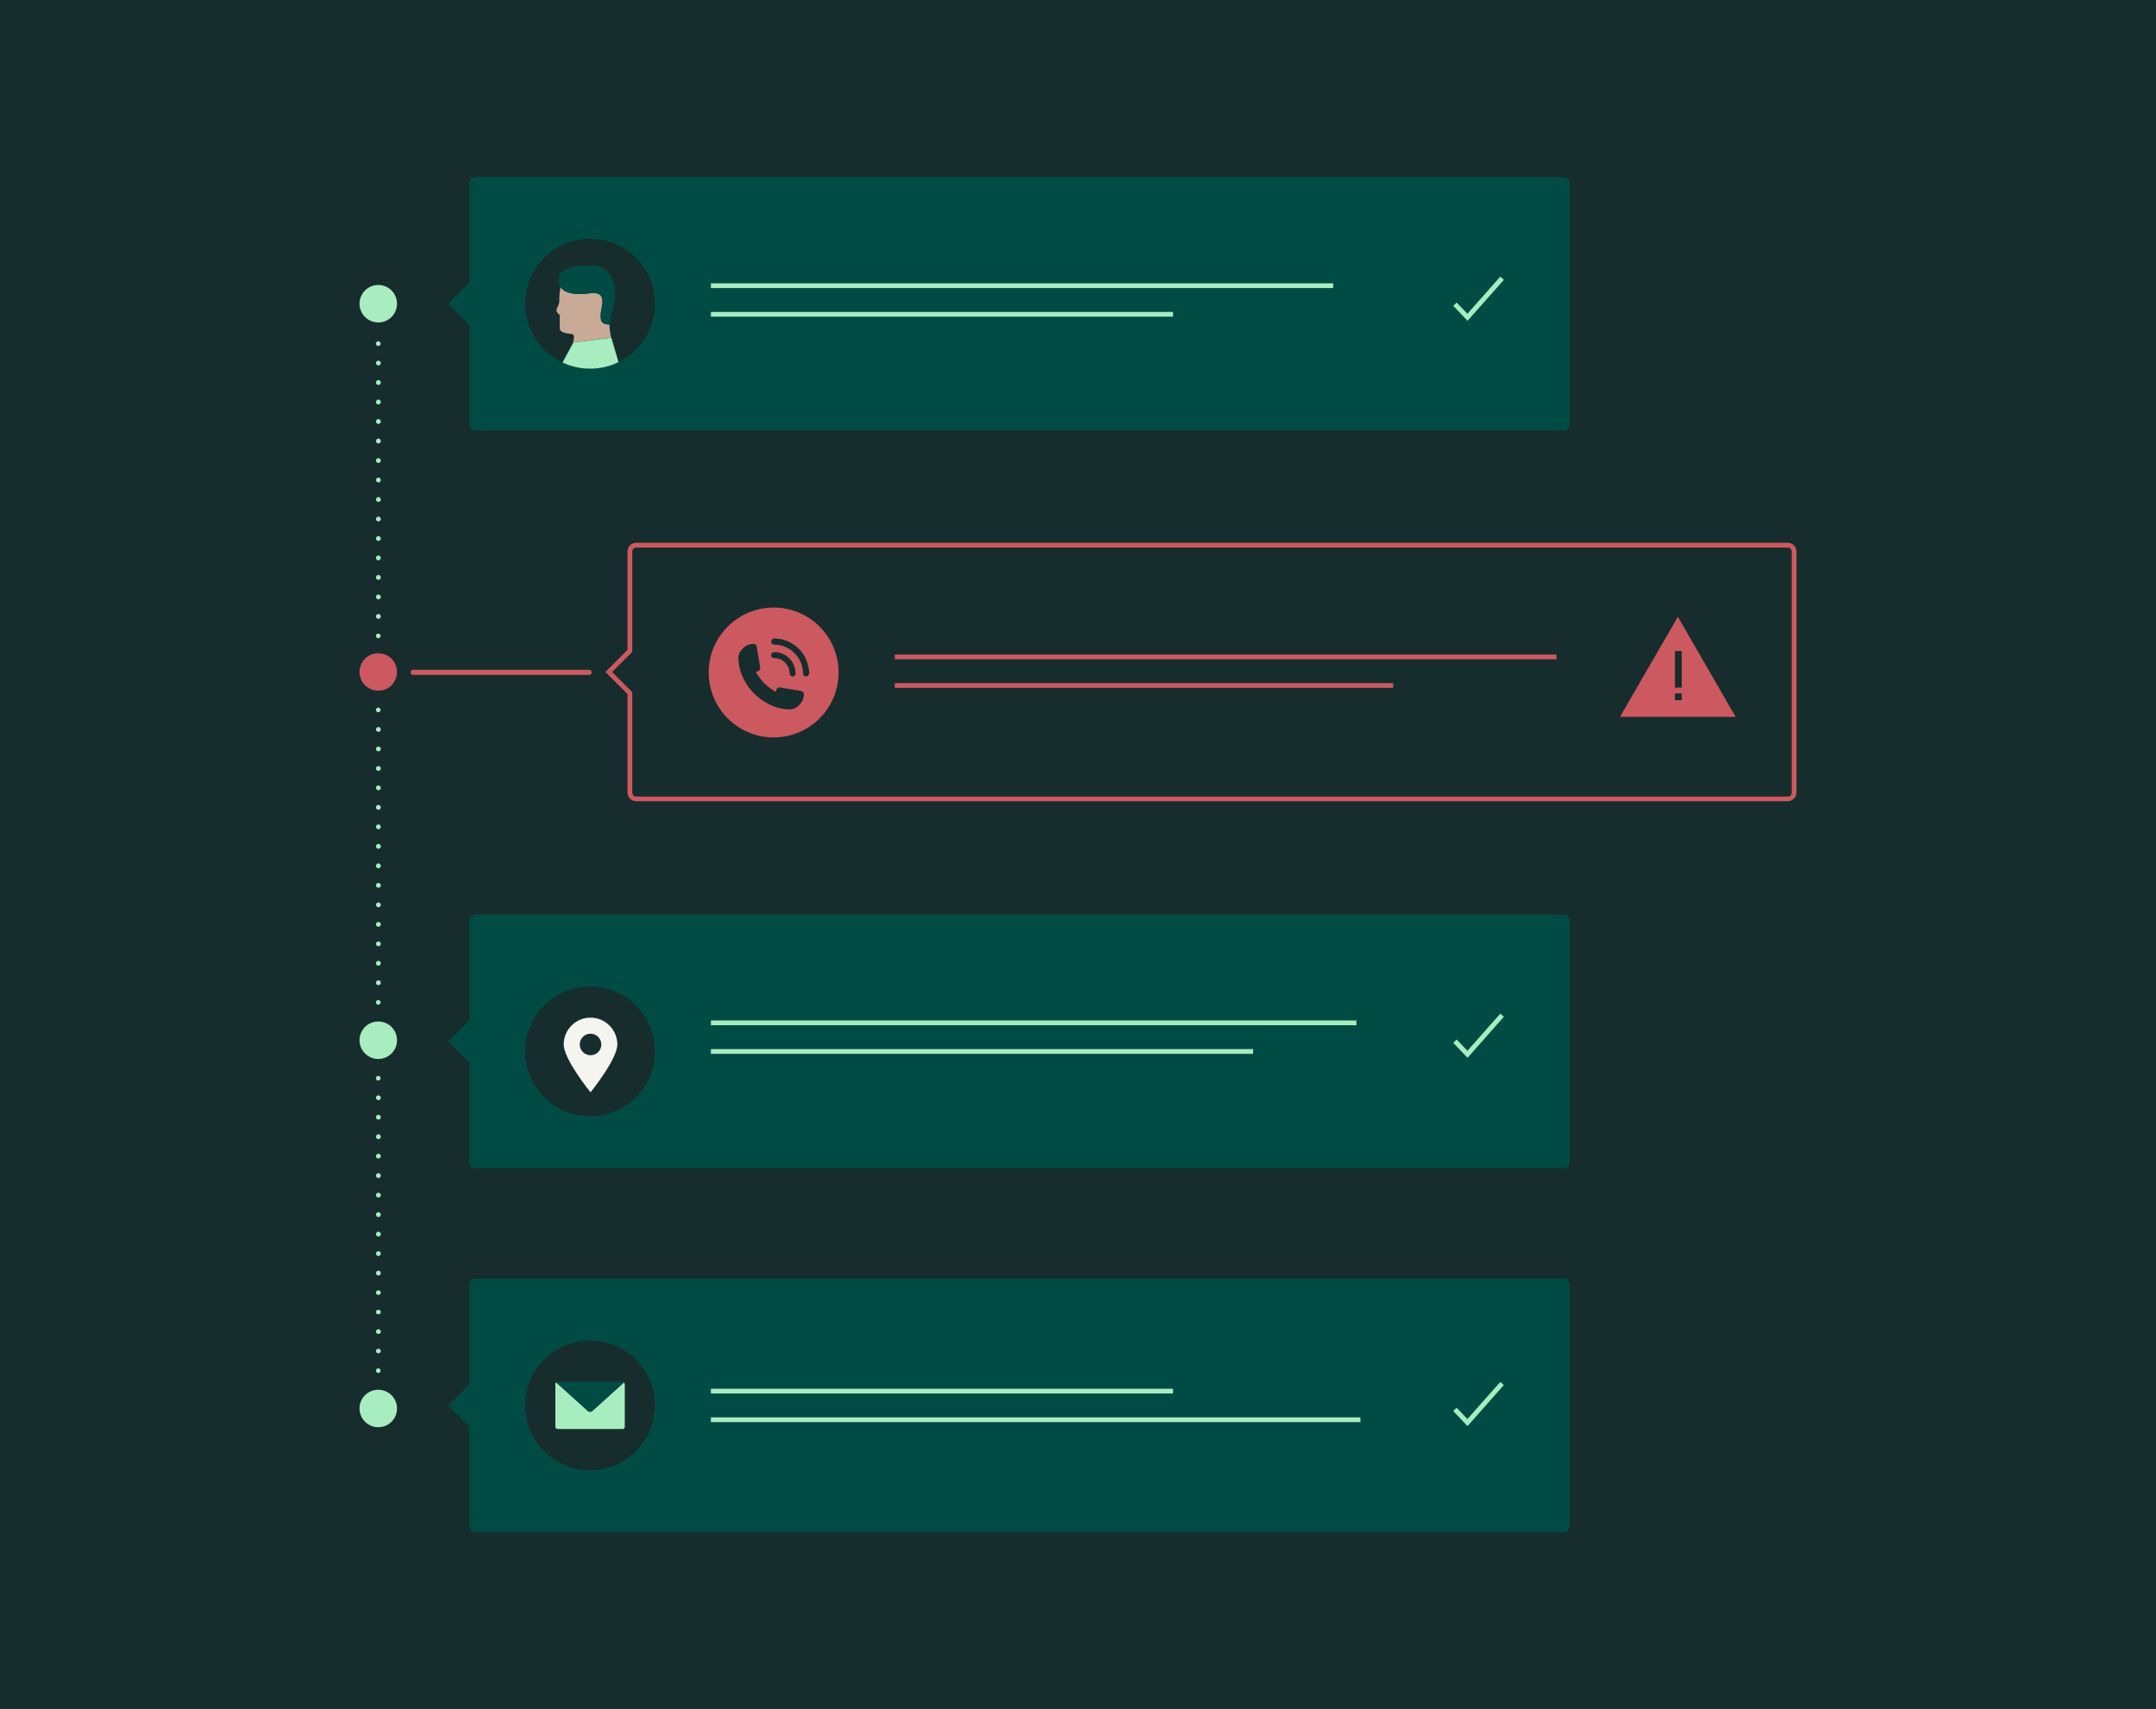 <?xml version="1.0" encoding="UTF-8"?>
<svg id="Layer_1" data-name="Layer 1" xmlns="http://www.w3.org/2000/svg" xmlns:i="http://ns.adobe.com/AdobeIllustrator/10.0/" version="1.1" viewBox="0 0 1680 1332">
  <defs>
    <style>
      .cls-1 {
        fill: #c35056;
      }

      .cls-1, .cls-2, .cls-3, .cls-4, .cls-5, .cls-6, .cls-7 {
        stroke-width: 0px;
      }

      .cls-2 {
        fill: #c9aa96;
      }

      .cls-3 {
        fill: #172d2d;
      }

      .cls-4 {
        fill: #004c45;
      }

      .cls-5 {
        fill: #f5f5f0;
      }

      .cls-6 {
        fill: #a7edc0;
      }

      .cls-7 {
        fill: #cc595f;
      }
    </style>
  </defs>
  <rect class="cls-3" width="1680" height="1332"/>
  <g id="Layer_7" data-name="Layer 7">
    <g>
      <path class="cls-6" d="M294.75,251.302c8.1,0,14.6-6.5,14.6-14.6s-6.5-14.6-14.6-14.6-14.6,6.5-14.6,14.6,6.6,14.6,14.6,14.6Z"/>
      <path class="cls-1" d="M294.75,530.202c3.6,0,6.5-2.9,6.5-6.5s-2.9-6.5-6.5-6.5-6.5,2.9-6.5,6.5,3,6.5,6.5,6.5Z"/>
      <path class="cls-6" d="M294.75,825.302c8.1,0,14.6-6.5,14.6-14.6s-6.5-14.6-14.6-14.6-14.6,6.5-14.6,14.6,6.6,14.6,14.6,14.6Z"/>
      <path class="cls-6" d="M294.75,1112.302c8.1,0,14.6-6.5,14.6-14.6s-6.5-14.6-14.6-14.6-14.6,6.5-14.6,14.6,6.6,14.6,14.6,14.6Z"/>
      <path class="cls-7" d="M294.75,538.302c8.1,0,14.6-6.5,14.6-14.6s-6.5-14.6-14.6-14.6-14.6,6.5-14.6,14.6,6.6,14.6,14.6,14.6Z"/>
      <path class="cls-6" d="M294.75,497.402c-.2,0-.5,0-.7-.1s-.4-.2-.6-.4c-.3-.3-.5-.8-.5-1.3,0-.2,0-.5.1-.7s.2-.4.4-.6c.2-.2.4-.3.6-.4.5-.2,1-.2,1.4,0,.2.1.4.2.6.4.2.2.3.4.4.6s.1.5.1.7c0,.5-.2,1-.5,1.3-.3.3-.8.5-1.3.5Z"/>
      <path class="cls-6" d="M292.95,480.402c0-1,.8-1.9,1.9-1.9,1,0,1.9.8,1.9,1.9,0,1-.8,1.9-1.9,1.9s-1.9-.9-1.9-1.9ZM292.95,465.202c0-1,.8-1.9,1.9-1.9,1,0,1.9.8,1.9,1.9,0,1-.8,1.9-1.9,1.9s-1.9-.9-1.9-1.9ZM292.95,450.002c0-1,.8-1.9,1.9-1.9,1,0,1.9.8,1.9,1.9,0,1-.8,1.9-1.9,1.9s-1.9-.8-1.9-1.9ZM292.95,434.802c0-1,.8-1.9,1.9-1.9,1,0,1.9.8,1.9,1.9,0,1-.8,1.9-1.9,1.9-1.1,0-1.9-.8-1.9-1.9ZM292.95,419.702c0-1,.8-1.9,1.9-1.9,1,0,1.9.8,1.9,1.9,0,1-.8,1.9-1.9,1.9-1.1-.1-1.9-.9-1.9-1.9ZM292.95,404.502c0-1,.8-1.9,1.9-1.9,1,0,1.9.8,1.9,1.9,0,1-.8,1.9-1.9,1.9-1.1-.1-1.9-.9-1.9-1.9ZM292.95,389.302c0-1,.8-1.9,1.9-1.9,1,0,1.9.8,1.9,1.9,0,1-.8,1.9-1.9,1.9-1.1-.1-1.9-.9-1.9-1.9ZM292.95,374.102c0-1,.8-1.9,1.9-1.9,1,0,1.9.8,1.9,1.9,0,1-.8,1.9-1.9,1.9-1.1-.1-1.9-.9-1.9-1.9ZM292.95,358.902c0-1,.8-1.9,1.9-1.9,1,0,1.9.8,1.9,1.9,0,1-.8,1.9-1.9,1.9-1.1-.1-1.9-.9-1.9-1.9ZM292.95,343.702c0-1,.8-1.9,1.9-1.9,1,0,1.9.8,1.9,1.9,0,1-.8,1.9-1.9,1.9s-1.9-.9-1.9-1.9ZM292.95,328.502c0-1,.8-1.9,1.9-1.9,1,0,1.9.8,1.9,1.9,0,1-.8,1.9-1.9,1.9s-1.9-.9-1.9-1.9ZM292.95,313.302c0-1,.8-1.9,1.9-1.9,1,0,1.9.8,1.9,1.9,0,1-.8,1.9-1.9,1.9-1.1,0-1.9-.8-1.9-1.9ZM292.95,298.102c0-1,.8-1.9,1.9-1.9,1,0,1.9.8,1.9,1.9,0,1-.8,1.9-1.9,1.9s-1.9-.8-1.9-1.9ZM292.95,282.902c0-1,.8-1.8,1.9-1.8,1,0,1.9.8,1.9,1.8s-.8,1.9-1.9,1.9-1.9-.8-1.9-1.9Z"/>
      <path class="cls-6" d="M294.75,269.602c-.5,0-1-.2-1.3-.5-.2-.2-.3-.4-.4-.6s-.1-.5-.1-.7,0-.5.1-.7.2-.4.4-.6c.5-.5,1.3-.7,2-.4.2.1.4.2.6.4.2.2.3.4.4.6s.1.4.1.7c0,.2,0,.5-.1.7s-.2.4-.4.6c-.2.2-.4.3-.6.4s-.4.1-.7.1Z"/>
      <path class="cls-6" d="M294.75,783.002c-.5,0-1-.2-1.3-.5s-.5-.8-.5-1.3.2-1,.5-1.3c.7-.7,1.9-.7,2.6,0,.3.3.5.8.5,1.3s-.2,1-.5,1.3c-.3.3-.8.5-1.3.5Z"/>
      <path class="cls-6" d="M292.95,765.902c0-1,.8-1.9,1.9-1.9,1,0,1.9.8,1.9,1.9,0,1-.8,1.9-1.9,1.9-1.1,0-1.9-.8-1.9-1.9ZM292.95,750.702c0-1,.8-1.9,1.9-1.9,1,0,1.9.8,1.9,1.9,0,1-.8,1.9-1.9,1.9-1.1,0-1.9-.8-1.9-1.9ZM292.95,735.601c0-1,.8-1.9,1.9-1.9,1,0,1.9.8,1.9,1.9,0,1-.8,1.9-1.9,1.9-1.1-.1-1.9-.9-1.9-1.9ZM292.95,720.402c0-1,.8-1.9,1.9-1.9,1,0,1.9.8,1.9,1.9,0,1-.8,1.9-1.9,1.9-1.1-.1-1.9-.9-1.9-1.9ZM292.95,705.202c0-1,.8-1.9,1.9-1.9,1,0,1.9.8,1.9,1.9,0,1-.8,1.9-1.9,1.9-1.1-.1-1.9-.9-1.9-1.9ZM292.95,690.002c0-1,.8-1.9,1.9-1.9,1,0,1.9.8,1.9,1.9,0,1-.8,1.9-1.9,1.9-1.1-.1-1.9-.9-1.9-1.9ZM292.95,674.802c0-1,.8-1.9,1.9-1.9,1,0,1.9.8,1.9,1.9,0,1-.8,1.9-1.9,1.9s-1.9-.9-1.9-1.9ZM292.95,659.601c0-1,.8-1.9,1.9-1.9,1,0,1.9.8,1.9,1.9,0,1-.8,1.9-1.9,1.9s-1.9-.9-1.9-1.9ZM292.95,644.402c0-1,.8-1.9,1.9-1.9,1,0,1.9.8,1.9,1.9,0,1-.8,1.9-1.9,1.9-1.1,0-1.9-.9-1.9-1.9ZM292.95,629.202c0-1,.8-1.9,1.9-1.9,1,0,1.9.8,1.9,1.9,0,1-.8,1.9-1.9,1.9-1.1,0-1.9-.8-1.9-1.9ZM292.95,614.002c0-1,.8-1.9,1.9-1.9,1,0,1.9.8,1.9,1.9,0,1-.8,1.9-1.9,1.9s-1.9-.8-1.9-1.9ZM292.95,598.902c0-1,.8-1.9,1.9-1.9,1,0,1.9.8,1.9,1.9,0,1-.8,1.9-1.9,1.9-1.1-.1-1.9-.9-1.9-1.9ZM292.95,583.702c0-1,.8-1.9,1.9-1.9,1,0,1.9.8,1.9,1.9,0,1-.8,1.9-1.9,1.9-1.1-.1-1.9-.9-1.9-1.9ZM292.95,568.502c0-1,.8-1.9,1.9-1.9,1,0,1.9.8,1.9,1.9,0,1-.8,1.9-1.9,1.9-1.1-.1-1.9-.9-1.9-1.9Z"/>
      <path class="cls-6" d="M294.75,555.101c-.5,0-1-.2-1.3-.5s-.5-.8-.5-1.3c0-.2,0-.5.1-.7s.2-.4.4-.6c.7-.7,2-.7,2.6,0,.3.3.5.8.5,1.3s-.2,1-.5,1.3c-.3.3-.8.5-1.3.5Z"/>
      <path class="cls-6" d="M294.75,1070.002c-.5,0-1-.2-1.3-.5s-.5-.8-.5-1.3.2-1,.5-1.3c.2-.2.4-.3.6-.4.5-.2,1-.2,1.4,0,.2.1.4.2.6.4.3.3.5.8.5,1.3,0,.2,0,.5-.1.7s-.2.4-.4.6c-.2.2-.4.3-.6.4-.2,0-.4.1-.7.1Z"/>
      <path class="cls-6" d="M292.95,1052.902c0-1,.8-1.8,1.9-1.8,1,0,1.9.8,1.9,1.8s-.8,1.8-1.9,1.8c-1.1.1-1.9-.8-1.9-1.8ZM292.95,1037.802c0-1,.8-1.9,1.9-1.9,1,0,1.9.8,1.9,1.9,0,1-.8,1.8-1.9,1.8-1.1,0-1.9-.8-1.9-1.8ZM292.95,1022.502c0-1,.8-1.8,1.9-1.8,1,0,1.9.8,1.9,1.8s-.8,1.8-1.9,1.8c-1.1.1-1.9-.7-1.9-1.8ZM292.95,1007.402c0-1,.8-1.8,1.9-1.8,1,0,1.9.8,1.9,1.8s-.8,1.8-1.9,1.8-1.9-.8-1.9-1.8ZM292.95,992.202c0-1,.8-1.9,1.9-1.9,1,0,1.9.8,1.9,1.9,0,1-.8,1.9-1.9,1.9-1.1-.1-1.9-.9-1.9-1.9ZM292.95,977.002c0-1,.8-1.9,1.9-1.9,1,0,1.9.8,1.9,1.9,0,1-.8,1.9-1.9,1.9-1.1-.1-1.9-.9-1.9-1.9ZM292.95,961.802c0-1,.8-1.9,1.9-1.9,1,0,1.9.8,1.9,1.9,0,1-.8,1.9-1.9,1.9-1.1-.1-1.9-.9-1.9-1.9ZM292.95,946.601c0-1,.8-1.9,1.9-1.9,1,0,1.9.8,1.9,1.9,0,1-.8,1.9-1.9,1.9s-1.9-.9-1.9-1.9ZM292.95,931.402c0-1,.8-1.9,1.9-1.9,1,0,1.9.8,1.9,1.9,0,1-.8,1.9-1.9,1.9-1.1,0-1.9-.9-1.9-1.9ZM292.95,916.202c0-1,.8-1.9,1.9-1.9,1,0,1.9.8,1.9,1.9,0,1-.8,1.9-1.9,1.9-1.1,0-1.9-.8-1.9-1.9ZM292.95,901.002c0-1,.8-1.9,1.9-1.9,1,0,1.9.8,1.9,1.9,0,1-.8,1.9-1.9,1.9s-1.9-.8-1.9-1.9ZM292.95,885.902c0-1,.8-1.9,1.9-1.9,1,0,1.9.8,1.9,1.9,0,1-.8,1.9-1.9,1.9-1.1-.1-1.9-.9-1.9-1.9ZM292.95,870.702c0-1,.8-1.9,1.9-1.9,1,0,1.9.8,1.9,1.9,0,1-.8,1.9-1.9,1.9-1.1-.1-1.9-.9-1.9-1.9ZM292.95,855.502c0-1,.8-1.8,1.9-1.8,1,0,1.9.8,1.9,1.8s-.8,1.9-1.9,1.9c-1.1-.1-1.9-.9-1.9-1.9Z"/>
      <path class="cls-6" d="M294.75,842.101c-.5,0-1-.2-1.3-.5-.2-.2-.3-.4-.4-.6-.1-.2-.1-.5-.1-.7,0-.5.2-1,.5-1.3.5-.5,1.3-.7,2-.4.2.1.4.2.6.4.3.3.5.8.5,1.3,0,.2,0,.5-.1.7s-.2.4-.4.6c-.2.2-.4.3-.6.4-.2.1-.4.1-.7.1Z"/>
    </g>
    <g>
      <path class="cls-4" d="M365.65,717.702v77.5l-16.4,16.4,16.4,16.4v77.5c0,2.7,2.2,4.9,4.9,4.9h847.7c2.7,0,4.9-2.2,4.9-4.9v-187.9c0-2.7-2.2-4.9-4.9-4.9H370.55c-2.7,0-4.9,2.2-4.9,5h0Z"/>
      <path class="cls-6" d="M1056.95,795.302h-503v3.7h503v-3.7Z"/>
      <path class="cls-6" d="M976.45,817.601h-422.5v3.7h422.5v-3.7Z"/>
      <path class="cls-6" d="M1143.55,824.402l-11.2-11.7,2.7-2.6,8.4,8.8,25.6-28.9,2.8,2.4-28.3,32Z"/>
      <g>
        <path class="cls-3" d="M459.75,870.002c27.9,0,50.6-22.6,50.6-50.6s-22.6-50.6-50.6-50.6-50.6,22.6-50.6,50.6c.1,28,22.7,50.6,50.6,50.6Z"/>
        <path class="cls-5" d="M460.15,793.101c-11.5,0-20.9,9.3-20.9,20.9s20.9,37.3,20.9,37.3c0,0,20.9-25.8,20.9-37.3s-9.4-20.9-20.9-20.9ZM460.15,822.402c-4.6,0-8.4-3.8-8.4-8.4,0-4.7,3.8-8.4,8.4-8.4,4.7,0,8.4,3.8,8.4,8.4,0,4.6-3.7,8.4-8.4,8.4Z"/>
      </g>
    </g>
    <g>
      <path class="cls-4" d="M365.65,1001.402v77.5l-16.4,16.4,16.4,16.4v77.5c0,2.7,2.2,4.9,4.9,4.9h847.7c2.7,0,4.9-2.2,4.9-4.9v-187.8c0-2.7-2.2-4.9-4.9-4.9H370.55c-2.7-.1-4.9,2.2-4.9,4.9h0Z"/>
      <path class="cls-6" d="M914.05,1082.302h-360.1v3.7h360.1v-3.7h0Z"/>
      <path class="cls-6" d="M1060.05,1104.601h-506.1v3.7h506.1v-3.7Z"/>
      <path class="cls-6" d="M1143.55,1111.402l-11.2-11.7,2.7-2.6,8.4,8.8,25.6-28.9,2.8,2.4-28.3,32Z"/>
      <g>
        <circle class="cls-3" cx="459.75" cy="1095.302" r="50.6"/>
        <path class="cls-6" d="M486.85,1079.101v32.9c0,.9-.8,1.7-1.7,1.7h-50.7c-.9,0-1.7-.8-1.7-1.7v-33.4c0-.5.2-1,.6-1.3l24.6,22.2c1.1,1,2.7,1,3.7,0l24.5-22.1c.4.5.7,1.1.7,1.7Z"/>
        <path class="cls-4" d="M486.15,1077.502l-24.5,22.1c-1.1,1-2.7,1-3.7,0l-24.6-22.2c.3-.3.8-.5,1.2-.5h50c.6-.1,1.2.2,1.6.6Z"/>
      </g>
    </g>
    <g>
      <path class="cls-4" d="M365.65,142.802v77.5l-16.4,16.4,16.4,16.4v77.5c0,2.7,2.2,4.9,4.9,4.9h847.7c2.7,0,4.9-2.2,4.9-4.9v-187.8c0-2.7-2.2-4.9-4.9-4.9H370.55c-2.7-.1-4.9,2.2-4.9,4.9Z"/>
      <path class="cls-6" d="M1038.85,220.802h-484.9v3.7h484.9v-3.7Z"/>
      <path class="cls-6" d="M914.05,243.102h-360.1v3.7h360.1v-3.7h0Z"/>
      <path class="cls-6" d="M1143.55,250.002l-11.2-11.7,2.7-2.5,8.4,8.7,25.6-28.9,2.8,2.5-28.3,31.9Z"/>
      <g>
        <path class="cls-3" d="M510.35,236.702c0-27.9-22.6-50.6-50.6-50.6s-50.6,22.6-50.6,50.6c0,20.2,11.9,37.7,29.1,45.8l8.4-15.4h0c0-.1,1.5-5.2,0-6.3-1.5-1.1-10.4-.1-10.4-5.2v-10.1s-3.7-1.9-2.2-4.9c1.4-3,2.1-4.8,1.9-6.5-.1-1,0-5.9,1-10.2-1-1.6-1.5-3.5-1.3-5.9-.5-10.1,17.5-11.6,27.7-10.7,16,1.5,17.5,21.4,15.1,29.2s-3.4,16.5-3.4,16.5h0c0,.1-.1,4.9,1.5,10.2l-29.7,3.9h0l29.7-3.9,5.6,19c16.6-8.2,28.2-25.5,28.2-45.5Z"/>
        <path class="cls-2" d="M474.85,252.902c-7.8,0-6.8-4.9-6.8-8.8s6.3-17.5-8.3-15.6c-11.1,1.5-19.7.2-22.9-4.8-1,4.3-1.1,9.2-1,10.2.2,1.7-.4,3.5-1.9,6.5-1.4,3,2.2,4.9,2.2,4.9v10.2c0,5.1,8.9,4.1,10.4,5.2s0,6.2,0,6.3l29.7-3.9c-1.4-5.3-1.4-10.1-1.4-10.2Z"/>
        <polygon class="cls-2" points="446.65 267.002 446.75 267.002 446.75 267.002 446.65 267.002"/>
        <path class="cls-6" d="M446.75,267.002l-8.4,15.5c6.5,3.1,13.8,4.8,21.5,4.8,7.9,0,15.5-1.8,22.1-5.1l-5.6-19-29.6,3.8Z"/>
        <path class="cls-4" d="M440.55,217.402c4.3-1.8,26,4.2,26,4.2l8.3,31.3h0s1-8.8,3.4-16.5c2.4-7.8,1-27.7-15.1-29.2-10.2-.9-28.2.6-27.7,10.7-.2,2.4.3,4.3,1.3,5.9.9-3,2-5.7,3.8-6.4Z"/>
        <path class="cls-4" d="M459.85,228.602c14.6-1.9,8.3,11.7,8.3,15.6s-1,8.8,6.8,8.8h0l-8.3-31.3s-21.7-6-26-4.2c-1.8.7-2.9,3.4-3.6,6.5,3.1,4.9,11.7,6.1,22.8,4.6Z"/>
      </g>
    </g>
    <g>
      <path class="cls-7" d="M1393.05,624.402H495.75c-3.8,0-6.8-3-6.8-6.8v-76.7l-17.2-17.2,17.2-17.2v-76.7c0-3.8,3-6.8,6.8-6.8h897.3c3.8,0,6.8,3,6.8,6.8v187.8c0,3.8-3.1,6.8-6.8,6.8h0ZM476.95,523.702l15.7,15.7v78.3c0,1.7,1.4,3.1,3.1,3.1h897.3c1.7,0,3.1-1.4,3.1-3.1v-187.9c0-1.7-1.4-3.1-3.1-3.1H495.75c-1.7,0-3.1,1.4-3.1,3.1v78.3l-15.7,15.6h0Z"/>
      <path class="cls-7" d="M1212.85,510.101h-515.6v3.7h515.6v-3.7Z"/>
      <path class="cls-7" d="M1085.55,532.402h-388.3v3.7h388.3v-3.7Z"/>
      <path class="cls-7" d="M1307.45,480.702l22.5,39,22.5,39h-90.1l22.5-39,22.6-39Z"/>
      <rect class="cls-3" x="1305.15" y="507.402" width="5.3" height="28.5"/>
      <rect class="cls-3" x="1305.15" y="540.402" width="5.3" height="5.3"/>
      <path class="cls-7" d="M459.35,526.002h-137.7c-.9,0-1.7-.9-1.7-2s.8-2,1.7-2h137.7c.9,0,1.7.9,1.7,2-.1,1.1-.8,2-1.7,2h0Z"/>
      <g>
        <circle class="cls-7" cx="602.85" cy="524.101" r="50.6"/>
        <path class="cls-3" d="M630.45,525.302c-.1.1-.1.2-.2.3-.4,1.2-1.5,1.8-2.7,1.6-1.1-.2-1.8-1.1-1.8-2.3-.1-6.2-2.3-11.6-6.8-16-3.5-3.5-7.8-5.6-12.8-6.3-1-.1-2-.2-2.9-.2-1.2-.1-2.2-.8-2.3-1.9-.2-1.2.4-2.2,1.6-2.7.1,0,.2-.1.3-.2h1.7c.2,0,.4.1.6.1,3.8.2,7.3,1.2,10.6,3,8.3,4.5,13.2,11.5,14.5,20.9.1.7.2,1.4.3,2.1-.1.5-.1,1.1-.1,1.6Z"/>
        <path class="cls-3" d="M588.85,523.502c3.8,6.8,8.9,12,15.7,15.7.1-.6.2-1.1.4-1.6.3-1.3,1.6-2.1,3-1.8,4.6.8,9.3,1.6,13.9,2.3.9.1,1.8.3,2.7.5,1.3.3,2.1,1.6,1.9,2.9-.3,2.7-1.2,5.1-3,7.2-2.3,2.8-5.2,4.3-8.8,4.2-4.8-.2-9.5-1.3-13.8-3.3-11.5-5.4-19.5-14-23.7-26-1-3-1.4-6.1-1.8-9.2-.7-6.2,4.2-11.2,9.5-12.4.9-.2,1.9-.3,2.8-.2,1,.1,1.7.8,1.9,1.9.4,2.3.8,4.6,1.2,6.9.5,3.2,1.1,6.4,1.6,9.6.2,1.4-.5,2.6-1.9,3-.5.1-1,.2-1.6.3Z"/>
        <path class="cls-3" d="M603.65,508.202c8,.2,14.4,6,15.9,13.3.2,1.1.3,2.1.4,3.2.1,1.4-1,2.5-2.3,2.5s-2.3-1-2.3-2.4c-.1-5.9-4.4-10.9-10.2-11.8-.6-.1-1.2-.1-1.9-.1-1.4,0-2.4-1-2.4-2.3s1-2.3,2.4-2.3c.1-.1.3-.1.4-.1Z"/>
      </g>
    </g>
  </g>
</svg>